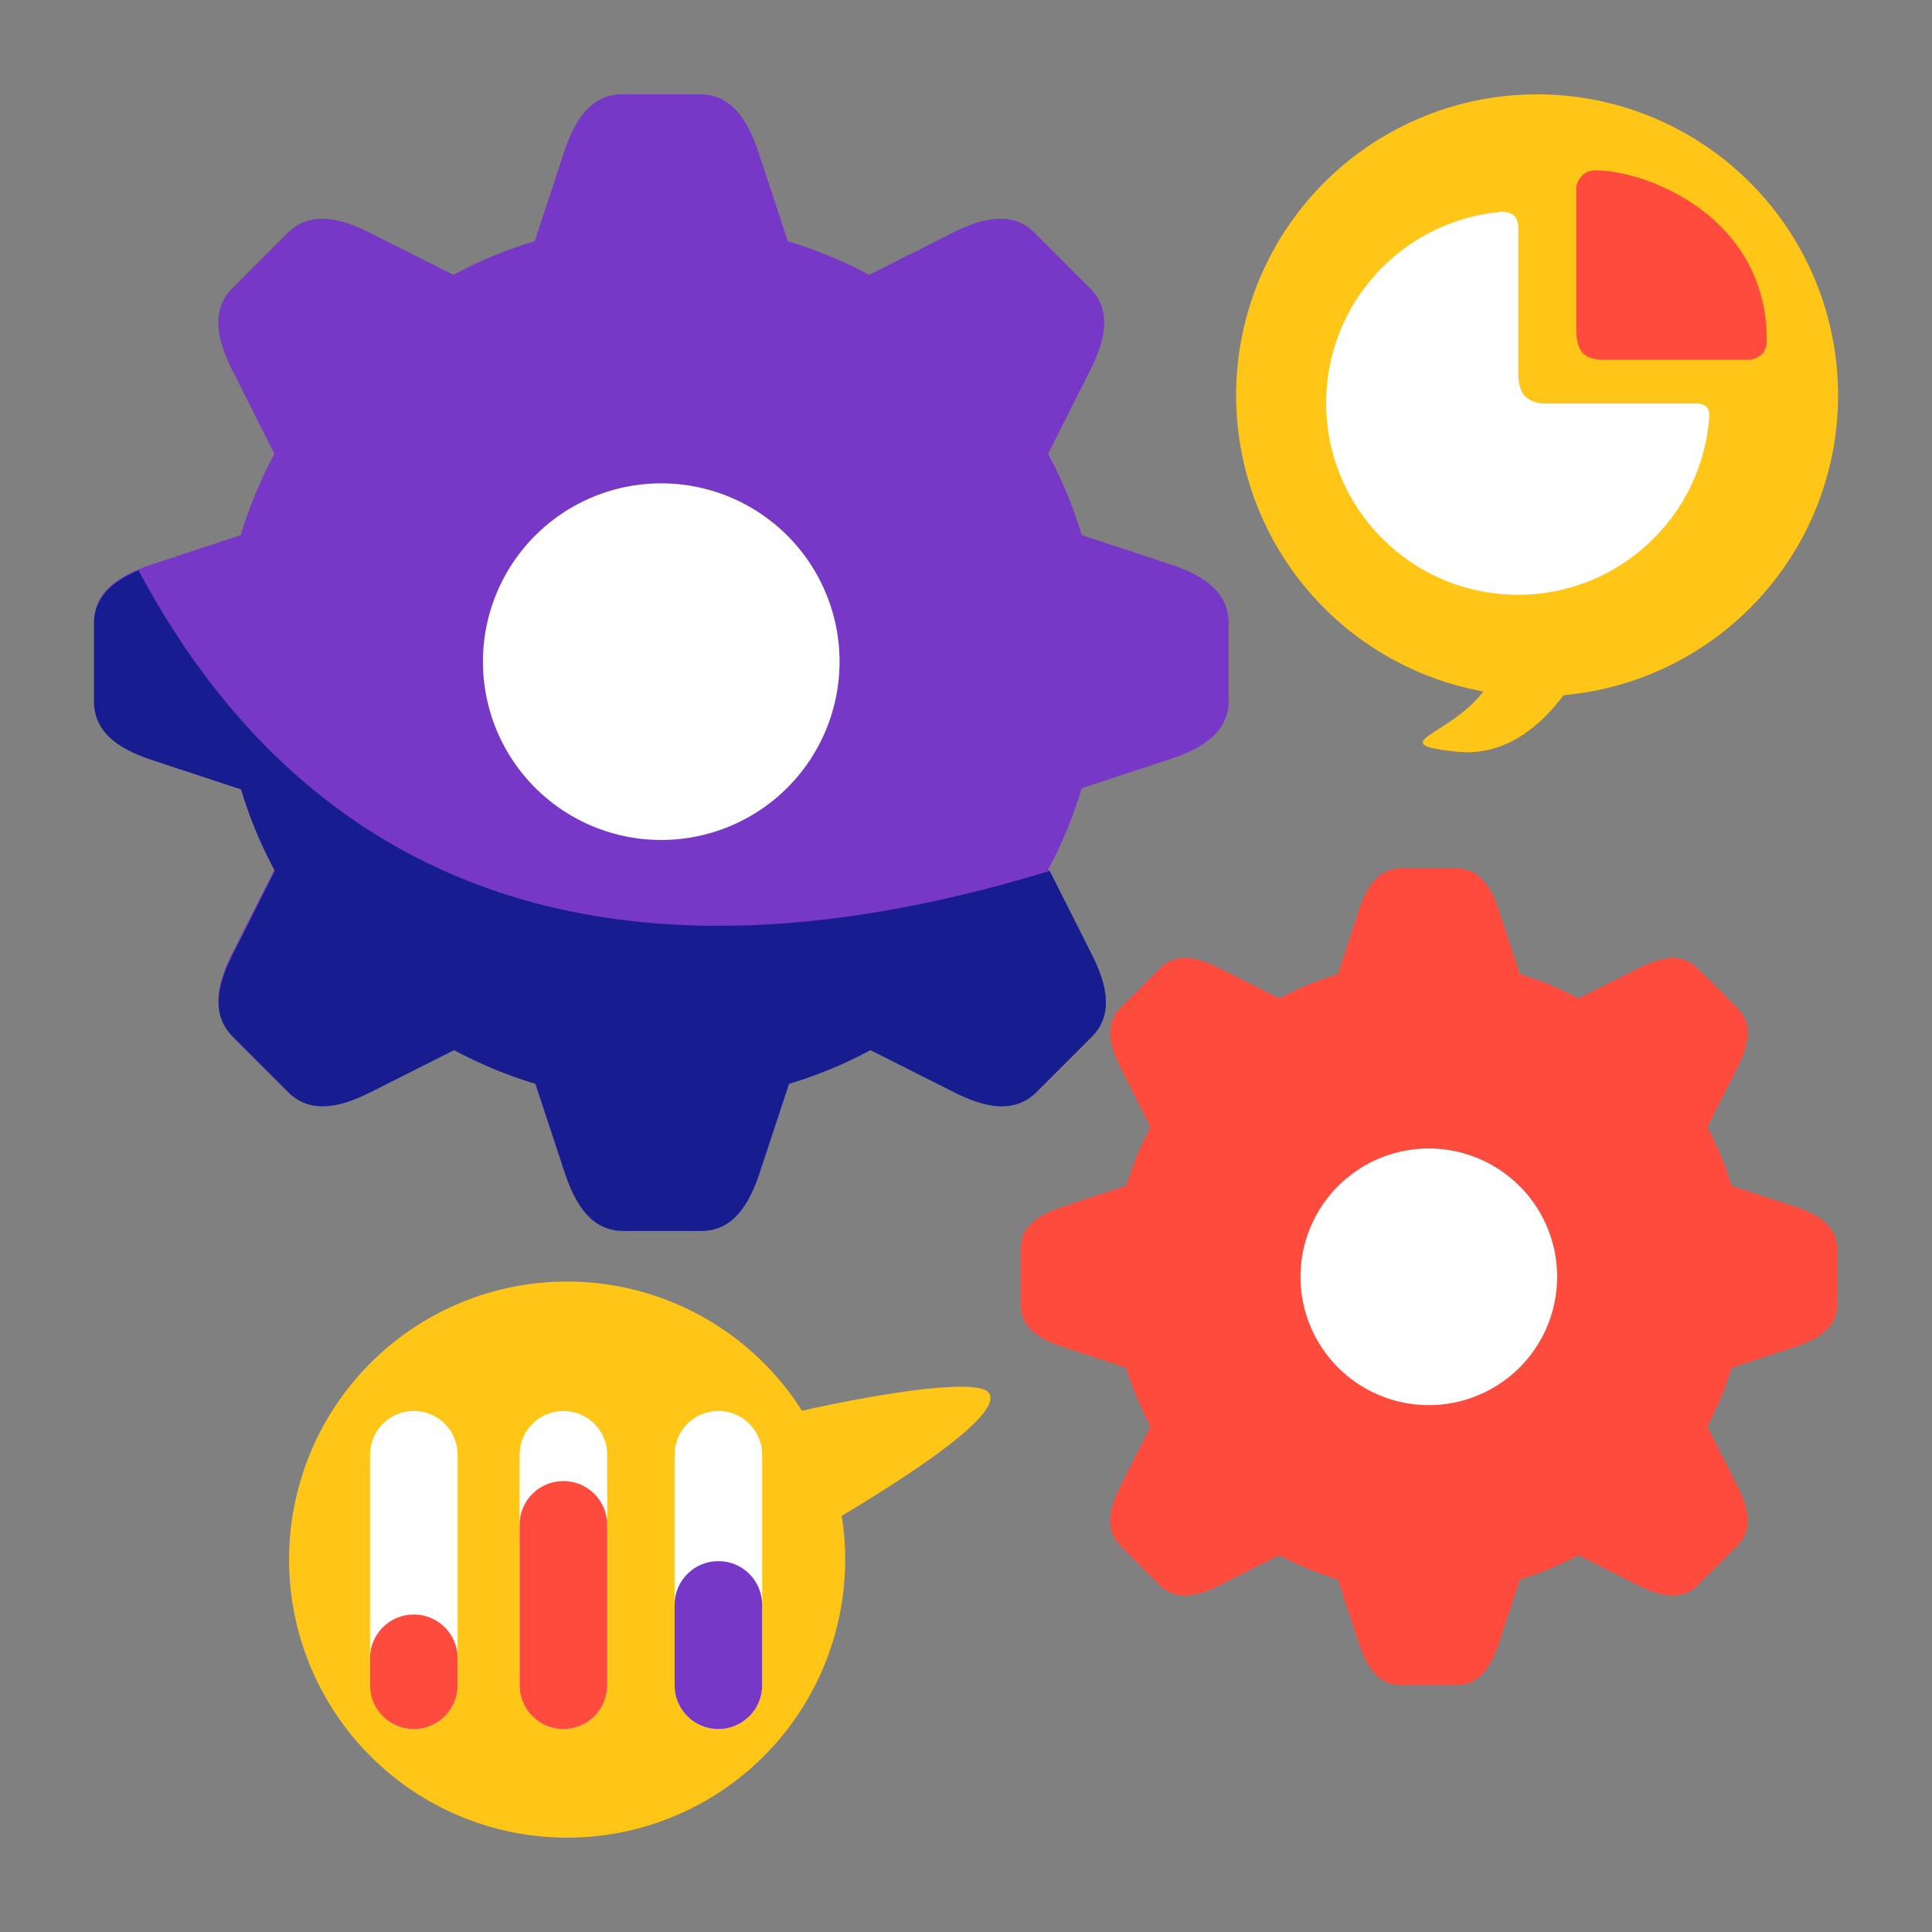 <svg xmlns="http://www.w3.org/2000/svg" xmlns:svg="http://www.w3.org/2000/svg" id="svg8" height="512" viewBox="0 0 135.467 135.467" width="512"><rect x="0" y="0" width="135.467" height="135.467" fill="#808080" stroke="none"/><clipPath id="clipPath5136"><rect id="rect5138" height="89.013" rx="7.858" width="87.501" x="-68.036" y="22.301"></rect></clipPath><clipPath id="clipPath3786"><path id="rect3788" d="m84.667 15.119h79.375v72.571h-79.375z"></path></clipPath><clipPath id="clipPath7193"><rect id="rect7195" height="84.418" rx="3.288" width="86.595" x="74.301" y="51.048"></rect></clipPath><g id="layer1"><g id="g8880" transform="translate(-.034)"><path id="path8772" d="m43.665 6.615c-2.267 0-3.382 1.94-4.093 4.093l-2.047 6.203a30.791 30.791 0 0 0 -5.701 2.361l-5.833-2.939c-2.025-1.02-4.185-1.603-5.788 0l-3.867 3.867c-1.603 1.603-1.02 3.763 0 5.788l2.939 5.833a30.791 30.791 0 0 0 -2.361 5.701l-6.203 2.047c-2.153.71-4.093 1.825-4.093 4.093v5.468c0 2.267 1.94 3.382 4.093 4.093l6.203 2.047a30.791 30.791 0 0 0 2.361 5.701l-2.939 5.833c-1.02 2.025-1.603 4.185 0 5.788l3.867 3.867c1.603 1.603 3.763 1.02 5.788 0l5.833-2.939a30.791 30.791 0 0 0 5.701 2.362l2.047 6.203c.71 2.153 1.825 4.093 4.093 4.093h5.468c2.267 0 3.382-1.94 4.093-4.093l2.047-6.203a30.791 30.791 0 0 0 5.701-2.361l5.833 2.939c2.025 1.02 4.185 1.603 5.788 0l3.867-3.867c1.603-1.603 1.02-3.763 0-5.788l-2.939-5.833a30.791 30.791 0 0 0 2.361-5.701l6.203-2.047c2.153-.71 4.093-1.825 4.093-4.093v-5.468c0-2.267-1.94-3.382-4.093-4.093l-6.203-2.047a30.791 30.791 0 0 0 -2.361-5.701l2.939-5.833c1.02-2.025 1.603-4.185 0-5.788l-3.867-3.867c-1.603-1.603-3.763-1.02-5.788 0l-5.833 2.939a30.791 30.791 0 0 0 -5.701-2.361l-2.047-6.203c-.71-2.153-1.825-4.093-4.093-4.093z" fill="#7738c7" stroke-linecap="round" stroke-linejoin="round" stroke-width="6.719"></path><path id="path8790" d="m58.901 46.394a12.502 12.502 0 0 1 -12.502 12.502 12.502 12.502 0 0 1 -12.502-12.502 12.502 12.502 0 0 1 12.502-12.502 12.502 12.502 0 0 1 12.502 12.502z" fill="#fff" stroke-linecap="round" stroke-linejoin="round" stroke-width="7.35"></path><path id="path8793" d="m98.252 60.898c-1.632 0-2.434 1.396-2.945 2.945l-1.473 4.464a22.159 22.159 0 0 0 -4.102 1.699l-4.198-2.115c-1.457-.734-3.012-1.154-4.165 0l-2.783 2.783c-1.154 1.154-.734 2.708 0 4.165l2.115 4.198a22.159 22.159 0 0 0 -1.699 4.103l-4.464 1.473c-1.55.511-2.945 1.314-2.945 2.945v3.935c0 1.632 1.396 2.434 2.945 2.945l4.464 1.473a22.159 22.159 0 0 0 1.699 4.103l-2.115 4.198c-.734 1.457-1.154 3.012 0 4.165l2.783 2.783c1.154 1.154 2.708.734 4.165 0l4.198-2.115a22.159 22.159 0 0 0 4.103 1.7l1.473 4.464c.511 1.55 1.314 2.945 2.945 2.945h3.935c1.632 0 2.434-1.396 2.945-2.945l1.473-4.464a22.159 22.159 0 0 0 4.102-1.699l4.198 2.115c1.457.734 3.012 1.154 4.165 0l2.783-2.783c1.154-1.154.734-2.708 0-4.165l-2.115-4.198a22.159 22.159 0 0 0 1.699-4.102l4.464-1.473c1.549-.511 2.945-1.314 2.945-2.945v-3.935c0-1.632-1.396-2.434-2.945-2.945l-4.464-1.473a22.159 22.159 0 0 0 -1.699-4.102l2.115-4.198c.734-1.457 1.154-3.012 0-4.165l-2.783-2.783c-1.154-1.154-2.708-.734-4.165 0l-4.198 2.115a22.159 22.159 0 0 0 -4.103-1.699l-1.473-4.464c-.511-1.549-1.314-2.945-2.945-2.945z" fill="#ff4b3d" stroke-linecap="round" stroke-linejoin="round" stroke-width="4.835"></path><path id="path8795" d="m109.216 89.526a8.997 8.997 0 0 1 -8.997 8.997 8.997 8.997 0 0 1 -8.997-8.997 8.997 8.997 0 0 1 8.997-8.997 8.997 8.997 0 0 1 8.997 8.997z" fill="#fff" stroke-linecap="round" stroke-linejoin="round" stroke-width="5.29"></path><path id="path8825" d="m107.95 6.615a21.104 21.104 0 0 1 20.966 21.104 21.104 21.104 0 0 1 -19.248 21.022c-1.68 2.247-4.164 4.319-7.504 3.964-5.245-.558-.462-1.118 1.876-4.222a21.104 21.104 0 0 1 -17.332-20.764 21.104 21.104 0 0 1 21.104-21.104 21.104 21.104 0 0 1 .138 0z" fill="#ffc517"></path><g stroke-linecap="round" stroke-linejoin="round"><path id="path8827" d="m39.799 89.859a19.497 19.497 0 0 0 -19.496 19.497 19.497 19.497 0 0 0 19.496 19.496 19.497 19.497 0 0 0 19.497-19.496 19.497 19.497 0 0 0 -.243-3.068c5.573-3.34 11.17-7.153 10.345-8.581-.639-1.107-7.287-.091-13.133 1.209a19.497 19.497 0 0 0 -16.466-9.057z" fill="#ffc517" stroke-width="4.749"></path><path id="path8834" d="m105.292 14.854c-6.877.597-12.273 6.368-12.273 13.399-0 7.429 6.022 13.451 13.45 13.451 7.111-0 12.936-5.52 13.418-12.513.068-.983-.897-.895-.897-.895h-10.49c-1.59 0-2.008-.882-2.008-2.135v-10.191c0-.973-.656-1.135-1.2-1.116z" fill="#fff" stroke-width="4.62"></path><path id="path8839" d="m110.555 13.098v9.856c0 1.568.401 2.272 1.987 2.272h10.075s1.302-.01 1.302-1.352c0-8.785-8.55-11.929-11.976-11.929-1.211 0-1.389 1.153-1.389 1.153z" fill="#ff4b3d" stroke-width="4.62"></path><path id="rect8847" d="m29.049 98.935c1.701 0 3.071 1.37 3.071 3.071v16.158c0 1.701-1.37 3.071-3.071 3.071-1.701 0-3.071-1.37-3.071-3.071v-16.158c0-1.701 1.37-3.071 3.071-3.071z" fill="#fff" stroke-width="2.6"></path><path id="path8850" d="m50.404 98.935c1.701 0 3.071 1.37 3.071 3.071v16.158c0 1.701-1.37 3.071-3.071 3.071-1.701 0-3.071-1.37-3.071-3.071v-16.158c0-1.701 1.37-3.071 3.071-3.071z" fill="#fff" stroke-width="2.6"></path><path id="path8852" d="m29.049 113.204c1.701 0 3.071 1.37 3.071 3.071v1.89c0 1.701-1.37 3.071-3.071 3.071-1.701 0-3.071-1.37-3.071-3.071v-1.89c0-1.701 1.37-3.071 3.071-3.071z" fill="#ff4b3d" stroke-width="2.6"></path><path id="path8854" d="m39.537 98.935c1.701 0 3.071 1.37 3.071 3.071v16.158c0 1.701-1.37 3.071-3.071 3.071-1.701 0-3.071-1.37-3.071-3.071v-16.158c0-1.701 1.37-3.071 3.071-3.071z" fill="#fff" stroke-width="2.6"></path><path id="path8856" d="m39.537 103.849c1.701 0 3.071 1.37 3.071 3.071v11.244c0 1.701-1.37 3.071-3.071 3.071-1.701 0-3.071-1.37-3.071-3.071v-11.244c0-1.701 1.37-3.071 3.071-3.071z" fill="#ff4b3d" stroke-width="2.6"></path><path id="path8858" d="m50.404 109.462c1.701 0 3.071 1.37 3.071 3.071v5.632c0 1.701-1.37 3.071-3.071 3.071-1.701 0-3.071-1.37-3.071-3.071v-5.632c0-1.701 1.37-3.071 3.071-3.071z" fill="#7738c7" stroke-width="2.6"></path><path id="path8860" d="m36.801 150.916c-6.538 2.727-11.783 6.852-11.783 14.098v20.668c0 8.569 7.329 12.783 15.467 15.469l23.443 7.734a116.376 116.376 0 0 0 8.924 21.547l-11.105 22.047c-3.855 7.653-6.059 15.816 0 21.875l14.613 14.613c6.059 6.059 14.222 3.855 21.875 0l22.047-11.105a116.376 116.376 0 0 0 21.547 8.926l7.734 23.443c2.685 8.138 6.899 15.469 15.469 15.469h20.668c8.569 0 12.781-7.331 15.467-15.469l7.736-23.445a116.376 116.376 0 0 0 21.545-8.924l22.047 11.105c7.653 3.855 15.818 6.059 21.877 0l14.613-14.613c6.059-6.059 3.855-14.222 0-21.875l-11.105-22.047c-136.241 41.686-205.682-12.992-241.078-79.516z" fill="#171d8f" stroke-width="15.118" transform="scale(.265)"></path></g></g></g></svg>